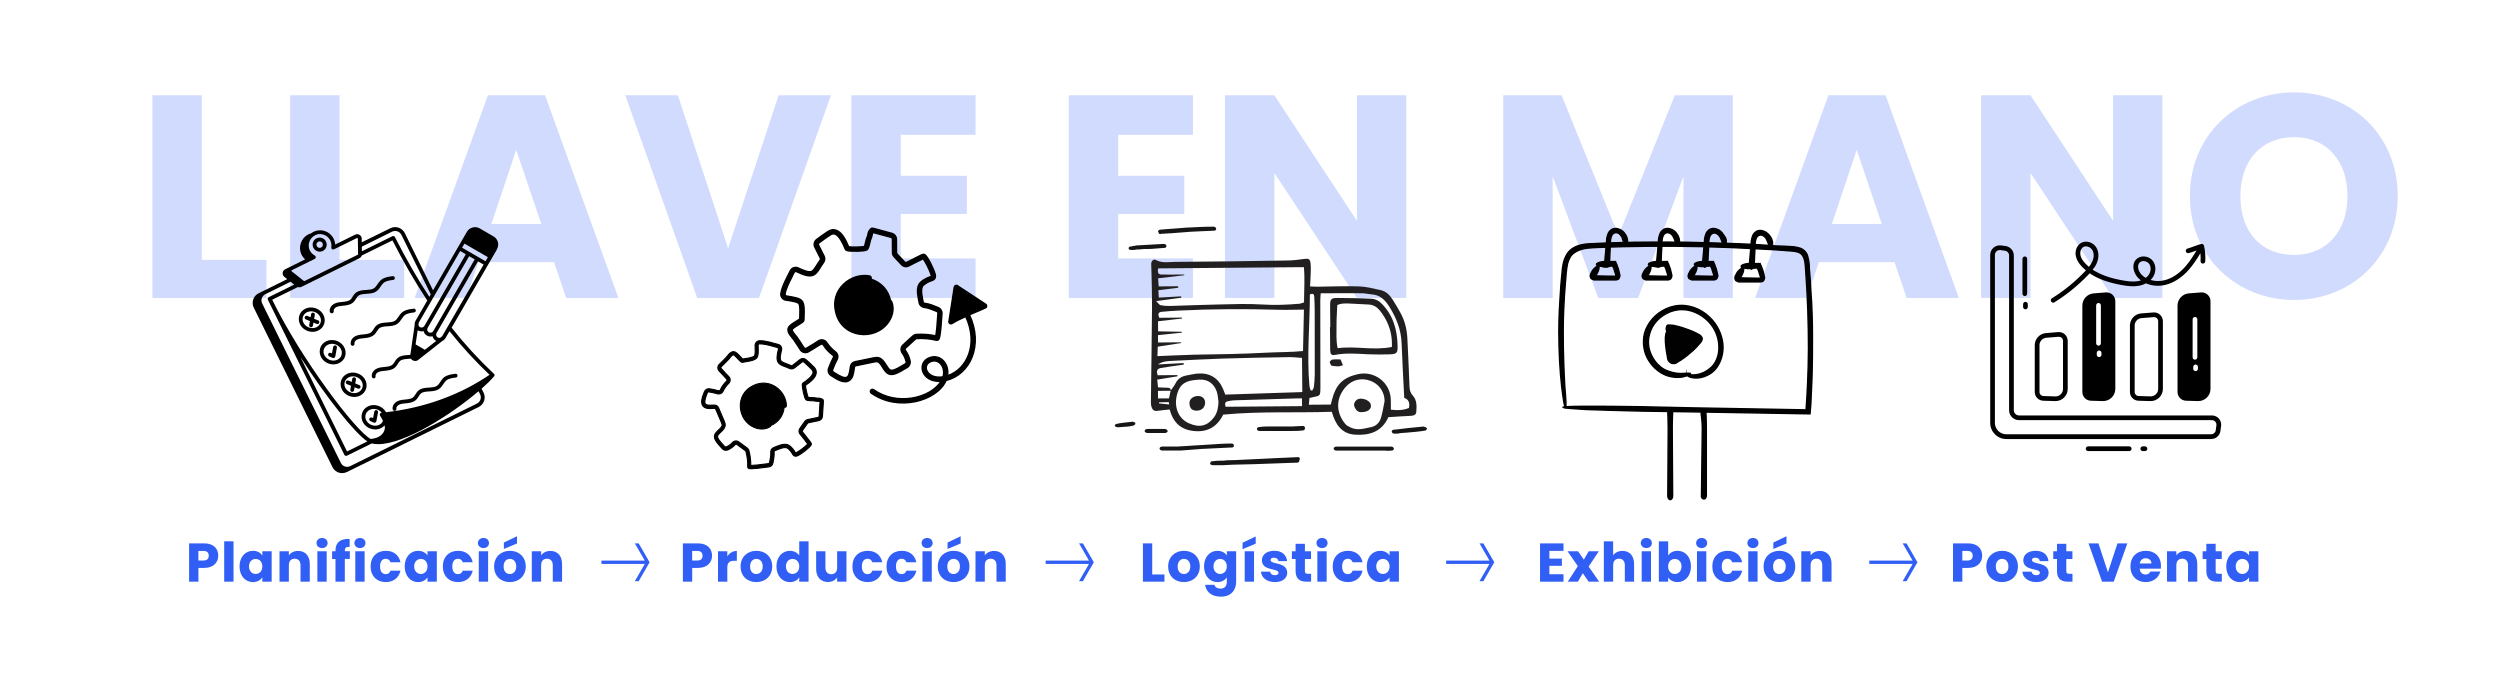<?xml version="1.0" encoding="UTF-8"?><svg id="Layer_1" xmlns="http://www.w3.org/2000/svg" viewBox="0 0 870.77 243.95"><defs><style>.cls-1{stroke-width:.39px;}.cls-1,.cls-2,.cls-3{stroke:#000;stroke-miterlimit:10;}.cls-2{fill:#010101;}.cls-2,.cls-3{stroke-width:.5px;}.cls-4{fill:#221f20;}.cls-5{fill:#d1dbfd;}.cls-6{fill:#315ff5;}.cls-7{fill:#161616;}</style></defs><path class="cls-5" d="M70.29,33.19v57.32h22.52v13.27h-39.72V33.19h17.2Z"/><path class="cls-5" d="M118.26,33.19v57.32h22.52v13.27h-39.72V33.19h17.2Z"/><path class="cls-5" d="M192.97,91.31h-26.34l-4.22,12.47h-18l25.54-70.59h19.91l25.54,70.59h-18.2l-4.22-12.47ZM179.8,52.19l-8.65,25.84h17.4l-8.75-25.84Z"/><path class="cls-5" d="M271.21,33.19h18.2l-25.04,70.59h-21.52l-25.04-70.59h18.3l17.5,53.29,17.6-53.29Z"/><path class="cls-5" d="M339.79,46.96h-26.04v14.28h23.03v13.27h-23.03v15.49h26.04v13.78h-43.24V33.19h43.24v13.78Z"/><path class="cls-5" d="M415.51,46.96h-26.04v14.28h23.03v13.27h-23.03v15.49h26.04v13.78h-43.24V33.19h43.24v13.78Z"/><path class="cls-5" d="M489.82,33.19v70.59h-17.19l-28.76-43.54v43.54h-17.2V33.19h17.2l28.76,43.74v-43.74h17.19Z"/><path class="cls-5" d="M523.61,33.19h20.31l19.81,48.87,19.61-48.87h20.21v70.59h-17.19v-42.33l-15.79,42.33h-13.88l-15.89-42.43v42.43h-17.2V33.19Z"/><path class="cls-5" d="M659.87,91.31h-26.34l-4.22,12.47h-18l25.54-70.59h19.91l25.54,70.59h-18.2l-4.22-12.47ZM646.7,52.19l-8.65,25.84h17.4l-8.75-25.84Z"/><path class="cls-5" d="M753.19,33.19v70.59h-17.19l-28.76-43.54v43.54h-17.2V33.19h17.2l28.76,43.74v-43.74h17.19Z"/><path class="cls-5" d="M799.05,104.48c-20.01,0-36.3-14.98-36.3-36.2s16.29-36.1,36.3-36.1,36.1,14.88,36.1,36.1-16.09,36.2-36.1,36.2ZM799.05,88.79c11.26,0,18.6-8.15,18.6-20.51s-7.34-20.51-18.6-20.51-18.7,7.94-18.7,20.51,7.24,20.51,18.7,20.51Z"/><path d="M711.69,139.58l4.13.12s.09,0,.13,0c1.11,0,2.16-.42,2.96-1.2.83-.81,1.29-1.89,1.29-3.05v-16.73c0-.85-.36-1.67-.99-2.25-.63-.58-1.48-.87-2.32-.8l-4.26.34c-2.19.17-3.91,2.04-3.91,4.24v16.27c0,1.67,1.31,3.01,2.97,3.06ZM710.36,120.24c0-1.35,1.05-2.49,2.4-2.6l4.26-.34s.08,0,.12,0c.36,0,.7.13.96.38.3.27.46.64.46,1.05v16.73c0,.71-.28,1.38-.79,1.87-.51.5-1.18.76-1.89.74l-4.13-.12c-.77-.02-1.38-.65-1.38-1.42v-16.27Z"/><path d="M729.21,102.19c-2.19.17-3.91,2.04-3.91,4.24v30.09c0,1.67,1.31,3.01,2.97,3.06l4.13.12s.09,0,.13,0c1.11,0,2.15-.42,2.96-1.2.83-.81,1.29-1.89,1.29-3.05v-30.55c0-.85-.36-1.67-.99-2.25-.63-.58-1.47-.87-2.32-.8l-4.26.34ZM731.75,119.58c0,.45-.37.82-.82.82s-.82-.37-.82-.82v-13.23c0-.45.37-.82.82-.82s.82.37.82.82v13.23ZM731.96,122.91v.64c0,.45-.37.82-.82.82s-.82-.37-.82-.82v-.64c0-.45.37-.82.82-.82s.82.37.82.82Z"/><path d="M745.78,109.16c-2.19.17-3.91,2.03-3.91,4.24v23.12c0,1.67,1.31,3.01,2.97,3.06l4.13.12s.09,0,.13,0c1.11,0,2.16-.42,2.96-1.2.83-.81,1.29-1.89,1.29-3.05v-23.57c0-.85-.36-1.67-.99-2.25-.63-.58-1.47-.87-2.32-.8l-4.26.34ZM750.29,110.45c.36,0,.7.13.96.38.3.27.46.64.46,1.05v23.57c0,.71-.28,1.38-.79,1.87-.51.5-1.17.76-1.89.74l-4.13-.12c-.77-.02-1.38-.65-1.38-1.42v-23.12c0-1.35,1.05-2.49,2.4-2.6l4.26-.34s.08,0,.12,0Z"/><path d="M762.36,102.19c-2.19.17-3.91,2.04-3.91,4.24v30.09c0,1.67,1.31,3.01,2.97,3.06l4.13.12s.09,0,.13,0c1.11,0,2.16-.42,2.96-1.2.83-.81,1.29-1.89,1.29-3.05v-30.55c0-.85-.36-1.67-.99-2.25-.63-.58-1.47-.87-2.32-.8l-4.26.34ZM765.35,124.46c0,.45-.37.82-.82.82s-.82-.37-.82-.82v-13.23c0-.45.37-.82.82-.82s.82.37.82.82v13.23ZM765.56,127.79v.65c0,.45-.37.82-.82.82s-.82-.37-.82-.82v-.65c0-.45.37-.82.82-.82s.82.37.82.82Z"/><path d="M698.83,152.92h71.36c1.61,0,2.98-1.2,3.2-2.8l.24-1.77c.12-.92-.16-1.85-.77-2.55-.61-.7-1.5-1.1-2.43-1.1h-67.18c-1,0-1.82-.82-1.82-1.82v-53.89c0-1.66-1.24-3.08-2.89-3.3l-1.58-.21c-.95-.12-1.9.17-2.62.8-.72.63-1.13,1.54-1.13,2.5v58.52c0,3.1,2.52,5.62,5.62,5.62ZM694.84,88.78c0-.48.21-.94.57-1.26.31-.27.7-.42,1.11-.42.07,0,.15,0,.22.01l1.58.21c.83.11,1.46.83,1.46,1.67v53.89c0,1.91,1.55,3.46,3.46,3.46h67.18c.46,0,.89.2,1.19.54.3.34.44.8.38,1.25l-.24,1.77c-.11.78-.78,1.37-1.57,1.37h-71.36c-2.2,0-3.98-1.79-3.98-3.98v-58.52Z"/><path d="M715.13,105.43c.15,0,.3-.04.43-.12,4.33-2.7,8.31-5.94,11.83-9.63.15-.16.3-.32.45-.48,2.85,1.94,6.54,3.27,11.36,4.12,1.76.31,3.63.55,5.49.27,1-.15,1.94-.46,2.76-.9,2.03.89,4.44,1.1,6.81.53,2.86-.7,5.65-2.5,8.06-5.2,1.59-1.79,2.89-3.8,4.1-5.83.09.91.11,1.83.05,2.75-.03.45.31.84.77.87.02,0,.04,0,.05,0,.43,0,.79-.33.82-.77.12-1.83-.03-3.66-.44-5.45-.05-.22-.19-.4-.38-.52-.19-.12-.42-.15-.63-.09-.81.22-1.61.51-2.39.8-.76.28-1.55.57-2.34.79-.44.12-.7.57-.58,1.01.12.44.57.7,1.01.58.86-.23,1.68-.54,2.48-.83.08-.03.16-.06.24-.09-1.18,1.99-2.45,3.96-3.98,5.68-2.18,2.46-4.68,4.08-7.22,4.7-1.63.4-3.32.34-4.81-.1.24-.23.45-.49.65-.75,1.3-1.79,1.36-4.27.15-5.88-.69-.92-1.82-1.5-3.04-1.57-1.1-.06-2.12.33-2.81,1.06-1.74,1.86-.9,4.87.87,6.59.26.25.53.48.81.69-.39.13-.81.23-1.25.3-1.62.24-3.35.01-4.96-.27-4.49-.78-7.93-2-10.56-3.75.55-.71,1.06-1.49,1.42-2.36.78-1.87.72-3.87-.17-5.35-1.09-1.81-3.47-2.59-5.19-1.69-1.49.77-2.31,2.62-1.99,4.49.23,1.36.99,2.68,2.31,4.03.39.4.8.77,1.23,1.13-.11.12-.22.23-.33.34-3.42,3.59-7.3,6.75-11.51,9.37-.38.24-.5.75-.26,1.13.16.25.42.39.7.39ZM745.2,91.49c.43-.46,1.01-.54,1.39-.54.05,0,.09,0,.13,0,.73.04,1.42.39,1.82.91.78,1.04.71,2.73-.16,3.93-.27.37-.61.71-1,1-.5-.29-.95-.62-1.35-1.01-1.2-1.16-1.83-3.21-.82-4.29ZM726.47,91.91c-1.08-1.1-1.69-2.14-1.87-3.16-.16-.97.18-2.27,1.13-2.76.26-.13.54-.19.82-.19.87,0,1.78.55,2.21,1.27.62,1.03.64,2.47.06,3.87-.3.73-.74,1.4-1.22,2.02-.4-.33-.78-.68-1.13-1.04Z"/><path d="M705.26,103.12c.45,0,.82-.37.82-.82v-12.15c0-.45-.37-.82-.82-.82s-.82.37-.82.82v12.15c0,.45.37.82.82.82Z"/><path d="M705.48,105.13c-.45,0-.82.37-.82.82v.97c0,.45.37.82.82.82s.82-.37.82-.82v-.97c0-.45-.37-.82-.82-.82Z"/><path d="M727.31,155.47c-.45,0-.82.37-.82.82s.37.82.82.82h14.31c.45,0,.82-.37.82-.82s-.37-.82-.82-.82h-14.31Z"/><path d="M746.35,155.47c-.45,0-.82.37-.82.82s.37.82.82.82h.76c.45,0,.82-.37.82-.82s-.37-.82-.82-.82h-.76Z"/><path class="cls-2" d="M545.31,142.2c-.28,0-.83-2.9-1.38-7.73s-.97-11.59-.97-19.05c0-1.38,0-5.38.41-11.32.14-3.04.41-6.49.83-10.49.14-.97.28-2.07.69-3.17s.97-2.21,1.79-3.04c1.79-1.79,4.42-2.35,6.9-2.48,9.66-.55,20.84-.69,33.13-.55,6.21.14,12.56.28,19.19.55,3.31.14,6.63.28,10.08.55,1.66.14,3.45.28,5.11.28.83,0,1.79.14,2.62.14s1.79.14,2.76.41c.69.14,1.52.55,2.07,1.1s.97,1.24,1.1,1.93c.41,1.38.55,2.76.55,4.14.28,2.62.41,5.25.55,7.87.41,5.52.55,10.63.55,15.6s0,9.66-.14,14.08c-.14,2.21-.14,4.42-.28,6.49,0,1.1-.14,2.07-.14,3.04-.14,1.24-.14,2.48-.28,3.59-33.4-.55-55.76-.97-59.22-.97-7.45-.14-14.08-.41-19.05-.55-4.83-.28-7.87-.55-7.87-.69,0-.28,3.04-.41,7.87-.41s11.59,0,19.05.14c3.59.14,24.98.55,57.84,1.1.14-1.38.14-2.76.28-4.28.14-1.66.14-3.45.28-5.38.14-3.73.28-7.73.28-11.87,0-8.28-.28-17.53-.97-26.92-.14-1.79-.14-3.73-.97-5.11-.69-1.38-2.35-1.66-4.14-1.79-3.59-.28-7.18-.55-10.63-.69-7.04-.41-13.8-.69-20.43-.83-13.25-.28-25.4-.14-35.89.28-2.62.14-5.11.14-7.18,1.1-.97.41-1.93,1.1-2.48,1.79-.55.83-.97,1.79-1.24,2.76-.41,2.07-.55,4.14-.69,6.07s-.28,3.73-.41,5.38c-.41,6.63-.41,10.9-.41,12.28,0,7.45.28,14.08.55,18.91.41,4.69.55,7.73.28,7.73h0Z"/><path class="cls-2" d="M581.75,174.04c-.41,0-.83-.55-.83-1.24,0-.28.14-21.08.14-23.7s-.14-5.11-.14-5.38c0-.69.41-1.24.83-1.24s.83.55.83,1.24c0,.28-.14,2.35-.14,4.97s.14,23.84.14,24.11c0,.69-.41,1.24-.83,1.24Z"/><path class="cls-2" d="M593.34,173.76c-.41,0-.83-.55-.69-1.24,0-.28.28-20.94.28-23.42s-.41-4.83-.41-5.11c0-.69.28-1.24.69-1.24s.83.41.97,1.1c0,.28.14,2.35.14,4.83v23.84c0,.83-.41,1.38-.97,1.24h0Z"/><path class="cls-2" d="M559.66,93.06c-.41,0-.83-.97-.69-2.07,0-.41.41-3.86.69-8.01.14-.55.28-1.24.55-1.79s.83-1.1,1.38-1.38c1.24-.55,2.48,0,3.17.41.83.55,1.24,1.24,1.52,1.66.28.55.41.83.41.97.41,1.1.14,2.07-.28,2.21s-.97-.69-1.24-1.66c.14,0-.14-.97-.97-1.79-.41-.41-1.1-.69-1.66-.55s-1.1.55-1.38,1.52-.28,2.07-.28,3.04-.14,1.93-.14,2.62c0,1.52-.14,2.62-.14,2.76,0,1.1-.41,2.07-.97,2.07h0Z"/><path class="cls-2" d="M556.76,92.64c.41.28.14,1.38-.41,2.48,0,.14-.28.41-.55.83-.14.14,0,.14-.14.14,1.52,0,3.86.14,6.35.14.83,0,.69,0,.83-.14,0,0,0-.41-.14-.69s-.14-.55-.28-.83c-.14-.55-.28-1.1-.55-1.52l-.14-.41c0-.14,0,0,0,0-1.79.14-3.04.14-3.31.14-1.24,0-2.35-.28-2.35-.69s.97-.83,2.35-.97h4.28v.14l.14.28c.14.14.14.41.28.55.14.41.28.97.55,1.52.14.55.28,1.1.41,1.66,0,.14,0,.28.14.55,0,.28,0,.55-.14.83-.14.55-.69.83-1.24.83h-7.45c-.28,0-.41,0-.55-.14-.41-.14-.69-.28-.83-.69-.28-.55,0-1.24.28-1.66.28-.55.41-.83.55-.97.69-.83,1.52-1.52,1.93-1.38Z"/><path class="cls-2" d="M577.74,93.06c-.41,0-.83-.97-.69-2.07,0-.41.41-3.86.69-8.01.14-.55.28-1.24.55-1.79s.83-1.1,1.38-1.38c1.24-.55,2.48,0,3.17.41.83.55,1.24,1.24,1.52,1.66.28.55.41.83.41.97.41,1.1.14,2.07-.28,2.21s-.97-.69-1.24-1.66c-.14-.14-.28-1.1-1.1-1.79-.41-.41-1.1-.69-1.66-.55s-1.1.55-1.38,1.52-.28,2.07-.28,3.04-.14,1.93-.14,2.62c0,1.52-.14,2.62-.14,2.76,0,1.1-.41,2.07-.83,2.07h0Z"/><path class="cls-2" d="M574.85,92.64c.41.28.14,1.38-.41,2.48,0,.14-.28.41-.55.83-.14.14,0,.14-.14.14,1.52,0,3.86.14,6.35.14.83,0,.69,0,.83-.14,0,0,0-.41-.14-.69s-.14-.55-.28-.83c-.14-.55-.28-1.1-.55-1.52l-.14-.41c0-.14,0,0,0,0-1.79.14-3.04.14-3.31.14-1.24,0-2.35-.28-2.35-.69s.97-.83,2.35-.97h4.28v.14l.14.28c.14.14.14.41.28.55.14.41.28.97.55,1.52.14.55.28,1.1.41,1.66,0,.14,0,.28.14.55,0,.28,0,.55-.14.83-.14.55-.69.83-1.24.83h-7.45c-.28,0-.41,0-.55-.14-.41-.14-.69-.28-.83-.69-.28-.55,0-1.24.28-1.66.28-.55.41-.83.55-.97.69-.83,1.52-1.52,1.93-1.38h0Z"/><path class="cls-2" d="M593.76,93.06c-.41,0-.83-.97-.69-2.07,0-.41.41-3.86.69-8.01.14-.55.28-1.24.55-1.79s.83-1.1,1.38-1.38c1.24-.55,2.48,0,3.17.41.83.55,1.24,1.24,1.52,1.66.55.69.55.97.69,1.1.41,1.1.14,2.07-.28,2.21s-.97-.69-1.24-1.66c-.14-.14-.28-1.1-1.1-1.79-.41-.41-1.1-.69-1.66-.55s-1.1.55-1.38,1.52-.28,2.07-.28,3.04-.14,1.93-.14,2.62c0,1.52-.14,2.62-.14,2.76-.14.97-.55,1.93-1.1,1.93Z"/><path class="cls-2" d="M590.86,92.64c.41.28.14,1.38-.41,2.48,0,.14-.28.41-.55.83-.14.14,0,.14-.14.14,1.52,0,3.86.14,6.35.14.83,0,.69,0,.83-.14,0,0,0-.41-.14-.69s-.14-.55-.28-.83c-.14-.55-.28-1.1-.55-1.52l-.14-.41c0-.14,0,0,0,0-1.79.14-3.04.14-3.31.14-1.24,0-2.35-.28-2.35-.69s.97-.83,2.35-.97h4.28v.14l.14.28c.14.14.14.41.28.55.14.41.28.97.55,1.52.14.55.28,1.1.41,1.66,0,.14,0,.28.14.55,0,.28,0,.55-.14.83-.14.55-.69.83-1.24.83h-7.45c-.28,0-.41,0-.55-.14-.41-.14-.69-.28-.83-.69-.28-.55,0-1.24.28-1.66.28-.55.41-.83.55-.97.69-.83,1.52-1.52,1.93-1.38Z"/><path class="cls-2" d="M610.04,93.75c-.41,0-.83-.97-.69-2.07,0-.41.41-3.86.69-8.01.14-.69.28-1.24.55-1.79s.83-1.1,1.38-1.38c1.24-.55,2.48,0,3.17.41.97.69,1.38,1.38,1.66,1.79.28.55.41.83.41.97.41,1.1.14,2.07-.28,2.21s-.97-.69-1.24-1.66c-.14-.14-.28-1.1-1.1-1.79-.41-.41-1.1-.69-1.66-.55s-1.1.55-1.38,1.52-.28,2.07-.28,3.04-.14,1.93-.14,2.62c0,1.52-.14,2.62-.14,2.76-.14.97-.55,1.93-.97,1.93Z"/><path class="cls-2" d="M607.14,93.33c.41.28.14,1.38-.41,2.48,0,.14-.28.41-.55.83-.14.14,0,.14-.14.14,1.52,0,3.86.14,6.35.14.83,0,.69,0,.83-.14,0,0,0-.41-.14-.69s-.14-.55-.28-.83c-.14-.55-.28-1.1-.55-1.52l-.14-.41c0-.14,0,0,0,0-1.79.14-3.04.14-3.31.14-1.24,0-2.35-.28-2.35-.69s.97-.83,2.35-.97h4.28v.14l.14.28c.14.14.14.41.28.55.14.41.28.97.55,1.52.14.55.28,1.1.41,1.66,0,.14,0,.28.14.55,0,.28,0,.55-.14.83-.14.55-.69.83-1.24.83h-7.45c-.28,0-.41,0-.55-.14-.41-.14-.69-.28-.83-.69-.28-.55,0-1.24.28-1.66.28-.55.41-.83.55-.97.69-.83,1.52-1.52,1.93-1.38Z"/><path class="cls-2" d="M582.85,114.87c-.55,0-1.24-.14-1.1-.14h-.28c-.14.41,0,.83-.14.97h0c-.14.14-.83,0-.97-.97,0-.28,0-.55.14-.97,0-.14.14-.28.28-.41l.14-.14h.28c.97,0,1.24.14,1.79.14.41.14,2.21.41,4.69,1.38,1.24.41,2.62.97,4.28,1.93.28.14.41.28.69.69.28.28.28.69.14,1.1-.28.83-.69.97-.97,1.38-.55.69-1.24,1.38-1.93,2.07-1.52,1.38-3.04,2.62-4.56,3.59-.41.28-.83.41-1.1.69-.41.28-.83.55-1.66.41-.69,0-1.24-.69-1.52-1.1-.14-.41-.28-.97-.28-1.24-.55-2.9-.69-4.83-.69-5.25-.14-2.07.28-3.73.83-3.73.41,0,.69,1.66.83,3.59,0,.41,0,2.07.41,4.69.14.69.28,1.38.41,1.52.14,0,.14.14.41,0,.28,0,.55-.28.97-.41,1.38-.83,2.9-1.79,4.28-3.04l2.07-2.07c.28-.28.55-.69.83-1.1.14-.14.28-.41.28-.41v-.14c0-.14-1.1-.69-1.66-.97"/><path class="cls-2" d="M587.54,130.6c.14-.28.97,0,2.21,0,1.38,0,3.17-.41,4.83-1.52.28-.28,1.24-.69,2.21-1.93s1.93-3.31,1.93-6.07-.83-5.8-3.04-8.42-5.66-4.69-9.52-4.83c-4-.14-7.87,2.07-9.94,4.97-1.1,1.52-1.66,3.17-1.93,4.69-.28,1.66-.14,3.17.28,4.56.83,2.76,2.48,4.69,3.86,5.8s2.62,1.38,2.9,1.52c1.93.69,3.73.83,5.11.69,1.38,0,2.21-.14,2.35,0s-.69.69-2.21,1.1c-1.38.41-3.59.41-5.8-.28-.41-.14-1.66-.55-3.17-1.66s-3.31-3.04-4.42-5.8c-.97-2.76-1.24-6.63.69-9.94,1.79-3.31,5.25-6.07,9.52-6.9,4.56-.83,8.97.97,11.87,3.73,3.04,2.76,4.56,6.49,4.83,9.66.28,3.31-.83,6.07-1.93,7.73-1.24,1.79-2.48,2.48-2.76,2.62-2.07,1.24-4.28,1.52-5.8,1.24-1.38-.14-2.07-.83-2.07-.97h0Z"/><polygon class="cls-2" points="580.89 113.76 589.3 115.98 592.05 117.53 591.06 119.78 584.36 125.3 582.3 125.79 580.5 117.18 581.47 114.73 580.89 113.76"/><path class="cls-4" d="M456.32,99.76c1.01.04,1.81.11,2.61.1,4.8-.05,9.6-.27,14.39-.11,2.53.08,5.06.75,7.55,1.29,1.88.41,3.19,1.73,4.19,3.3.94,1.46,1.8,2.98,2.66,4.49,1.58,2.8,2.31,5.85,2.48,9.03.29,5.54.51,11.09.73,16.64.05,1.25.23,2.27,1.2,3.33,1.4,1.53,1.34,3.69,1.17,5.68-.09,1.09-1.04,1.3-2.05,1.34-2.55.1-5.1.3-7.68.46-2.32,5.21-6.72,6.4-11.61,6.09-4.61-.29-6.85-3.53-8.08-7.97-12.52.43-25.09-.23-37.83.99-2.31,4.68-6.19,6.51-11.4,5.53-4.06-.76-6.23-3.47-7.24-7.32-1.46.16-2.85.24-4.2.47-1.28.22-1.87-.43-2.17-1.49-.16-.55-.17-1.15-.17-1.72.13-10.94.3-21.88.39-32.82.03-4.05-.11-8.1-.19-12.15-.02-.99-.1-1.99-.1-2.98,0-1.05.84-1.8,1.58-1.4,2.23,1.22,4.57.69,6.82.68,13.09-.08,26.17-.28,39.25-.49,1.89-.03,3.78-.28,5.66-.54,1.47-.2,2.01-.02,2.19,1.47.17,1.38.07,2.81.03,4.21-.02,1.22-.12,2.45-.2,3.9ZM407.75,136.04c.56-.81,1.23-1.57,1.66-2.45.8-1.65,2.1-2.5,3.83-2.81,1.3-.23,2.6-.56,3.91-.67,4.2-.33,7.24,1.55,8.86,5.39.25.6.48,1.21.76,1.94,8.92-.29,17.73-.58,26.83-.88-.03-4.11-.07-7.94-.1-11.9-1.67-.11-3.07-.29-4.47-.27-7.62.13-15.24.25-22.86.49-5.96.19-11.92.54-17.88.81-1.64.08-3.28.1-4.99,1.25,3.18-.17,6.07-.33,8.97-.49.02.17.03.35.05.52-.45.08-.9.16-1.35.22-2.21.32-4.43.59-6.62.98-1.37.24-1.63,1.13-1.12,2.53,2.34-.02,4.6-.04,6.86-.06.02.14.03.29.04.43-2.3.37-4.6.75-7.06,1.15.11,1.04.19,1.82.28,2.71,1.26.05,2.33.09,3.4.12.7.02,1.09.32,1.06,1.05-1.46.01-2.93.02-4.48.04,0,1.05.02,1.76.02,2.64,1.36-.01,2.56-.02,3.81-.03.2-.93.4-1.82.59-2.7ZM403.13,124.04c4.49-.18,8.69-.38,12.88-.5,4.22-.12,8.44-.11,12.66-.23,4.21-.11,8.42-.25,12.63-.48,4.15-.22,8.32-.14,12.55-.56.11-4.91.21-9.5.32-14.43-3.17.03-6.04.14-8.91.06-11.58-.35-23.15-.3-34.72.28-1.98.1-3.96.22-5.93.43-1.28.13-1.33.92-.82,2.08,2.66-.02,5.28-.04,7.9-.07,0,.11.01.21.02.32-2.75.31-5.51.63-8.36.96,0,1.25.02,2.27.03,3.51,2.86.05,5.56.1,8.26.15,0,.11-.01.22-.02.32-2.76.28-5.53.57-8.28.85,0,1.09.02,1.81.02,2.56,2.75-.02,5.38-.04,8.01-.07,0,.09,0,.18.01.27-2.67.41-5.33.82-8.12,1.25-.04,1.08-.07,1.97-.12,3.29ZM403.38,93.47c-.26,1.57.08,2.22,1.34,2.15.74-.04,1.49.03,2.24.03,1.84,0,3.67-.03,5.5-.04.01.09.03.17.04.26-2.98.35-5.97.7-9.12,1.07.08,1.06.14,1.84.21,2.82,2.39-.02,4.58-.04,6.77-.06.01.17.03.35.04.52-2.24.28-4.49.56-6.94.87.06.91.11,1.67.16,2.56,2.78-.15,5.28-.29,7.78-.43.02.16.03.32.05.48-2.7.36-5.4.72-8.74,1.17.81.8,1.11,1.35,1.5,1.43,1.05.2,2.13.29,3.2.27,5.54-.15,11.08-.4,16.62-.51,5.22-.1,10.45-.34,15.65,0,4.33.29,8.59.1,12.87-.26.54-.05,1.06-.3,1.66-.48,0-4.23.34-8.33-.06-12.27-17.09.14-33.88.28-50.77.43ZM460.01,102.14c-.06,1.09-.14,1.74-.14,2.39.01,9.78.05,19.56.04,29.33,0,4.74.15,3.75-3.81,4.75-.07.77-.15,1.6-.22,2.36,2.75-.02,5.19-.04,7.64-.06.19-.74.31-1.21.43-1.68,1.33-5.11,3.57-7.71,9.15-8.93,5.53-1.21,11.12,2.81,11.33,8.83.04,1.14.02,2.29.03,3.56,2.23.27,4.32.26,6.28-.6.42-1.82-.17-3.03-1.63-3.5-.32-6.5-.69-12.77-.92-19.06-.17-4.71-1.86-8.88-4.31-12.77-1.4-2.21-3.17-4.06-6.07-4.23-1.15-.07-2.28-.38-3.43-.39-3.81-.05-7.62-.01-11.43,0-.9,0-1.8.01-2.95.02ZM482.26,139.78c-.02-3.78-2.33-6.18-4.93-7.14-3.08-1.14-6.25-.42-8.45,1.96-3.65,3.96-3.68,8.96-.33,13.04.49.6,1.3.98,2.03,1.32,2.35,1.08,4.68.26,7-.2,1.9-.38,3.01-1.71,3.5-3.46.51-1.81.79-3.67,1.17-5.51ZM424.41,139.97c-.19-1.21-.21-2.49-.62-3.63-1-2.79-3.13-4.31-6.11-4.1-2.95.2-5.94.46-7.31,3.96-1.78,4.55-.44,9.35,3.67,11.2,3.89,1.75,6.54.9,8.77-2.01,1.22-1.6,1.52-3.44,1.6-5.41ZM426.89,141.68c8.91-.07,17.7-.15,26.62-.22,0-.99-.01-1.76-.02-2.71-.64,0-1.12,0-1.61.01-7.35.22-14.71.44-22.06.68-.74.02-1.47.18-2.2.33-.99.21-1.04.9-.74,1.9ZM456.49,135.95c.19.02.39.05.58.07.19-.41.51-.8.56-1.23.16-1.48.31-2.97.31-4.45.02-7.36,0-14.72-.02-22.08,0-1.65-.07-3.31-.16-4.96-.05-.78-.42-1.24-1.52-.74,0,10.55-1.1,21.17-.16,31.81.05.53.26,1.06.4,1.58ZM407.22,140.89c-.06-.37-.1-.82-.14-.82-1.14,0-2.27.03-3.4.06,0,.13.01.26.02.38,1.11.12,2.21.23,3.52.37Z"/><path class="cls-4" d="M463.35,113.93c-.02-2.48-.03-4.96-.06-7.43-.03-2.31.35-2.75,2.67-2.72,3.96.05,7.93.06,11.89.29,1.05.06,2.28.62,3.04,1.35,4.34,4.12,5.81,9.43,5.91,15.22.04,2.31-.35,2.7-2.76,2.78-2.48.08-4.96.1-7.44-.02-3.88-.18-7.74-.54-11.61.21-1.26.24-1.65-.23-1.68-1.75-.04-2.64-.05-5.28-.07-7.92.04,0,.08,0,.12,0ZM484.81,120.85c0-.9.03-1.63-.03-2.36-.28-3.81-1.67-7.14-4.05-10.17-1.14-1.45-2.37-2.18-4.13-2.26-2.31-.1-4.63-.25-6.94-.35-1.39-.06-2.77-.03-3.88.57-.1,2.61-.28,5-.26,7.39.02,2.42-.2,4.88.39,7.61,6.29-.86,12.39.88,18.89-.43Z"/><path class="cls-4" d="M466.92,125.18c.27.64.53,1.28.83,2-1.35.69-2.6.34-3.78.25-.32-.02-.74-.82-.81-1.3-.03-.26.55-.83.91-.88.89-.14,1.8-.06,2.85-.07Z"/><path class="cls-4" d="M474.33,143.55c-1.15.09-1.96-.49-2.5-1.74-.46-1.06-.07-1.78.61-2.43,1.24-1.19,4.53-.22,4.99,1.44.43,1.53-.82,2.69-3.11,2.73Z"/><path class="cls-4" d="M416.84,143.04c-1.68.01-2.47-.8-2.55-2.6-.06-1.4,1.24-2.49,2.99-2.52,1.49-.02,2.52.99,2.47,2.43-.05,1.59-1.24,2.68-2.91,2.69Z"/><path class="cls-7" d="M453.83,148.36c-1.34,0-2.68.18-3.79.18h-7.81c-1.12,0-2.23,0-3.35.18h-.22c-.45,0-.89.35-.89.7s.45.7.89.7h10.71c1.34,0,2.9,0,4.24-.18.22,0,.45,0,.67-.18s.22-.35.22-.53c.22-.35-.22-.88-.67-.88h0Z"/><path class="cls-7" d="M403.74,81.42c.22.18.45.18.67,0h.45c1.12,0,2.01-.18,3.13-.18,2.23-.18,4.46-.35,6.92-.53s5.13-.18,7.81-.35c.22,0,.45,0,.67-.18s.22-.35.22-.53c0-.35-.45-.7-.89-.7-3.35,0-6.47.18-9.82.35-1.34.18-2.9.18-4.46.35-.89,0-1.56.18-2.46.18-.67,0-1.34.18-2.01.18-.22,0-.45.18-.45.35-.22.18-.22.35,0,.53,0,.35.22.35.22.53Z"/><path class="cls-7" d="M484.61,156.95c.45,0,.89-.18.89-.7,0-.35-.45-.7-.89-.7h-19.2c-.45,0-.89.35-.89.7s.45.7.89.7h17.19c.45.18,1.12,0,2.01,0h0Z"/><path class="cls-7" d="M428.88,155.89c.22,0,.45,0,.67-.18s.22-.35.22-.53c0-.35-.22-.7-.89-.7-2.46,0-4.91.18-7.37.35-2.01.18-3.79.18-5.8.35-1.79.18-3.57.18-5.58.35h-5.36c-.45,0-.89.35-.89.7s.45.7.89.7h6.47c2.23-.18,4.69-.35,6.92-.53h-.22c3.79-.18,7.37-.35,10.94-.53h0Z"/><path class="cls-7" d="M452.09,159.22c-2.68.18-5.13.18-7.81.35-2.46.18-4.69.18-7.14.35s-4.91.18-7.37.35c-1.12,0-2.46,0-3.57.18-1.12,0-2.46,0-3.57.18h-.45c-.45.18-.67.35-.67.88,0,.35.67.53,1.12.53h3.13c1.12,0,2.46-.18,3.57-.18,2.46,0,4.91-.18,7.37-.18,4.91-.18,10.04-.35,14.96-.53.22,0,.45,0,.67-.18s.22-.35.22-.53c.45-.88,0-1.23-.45-1.23h0Z"/><path class="cls-7" d="M496.35,148.76c-.22,0-.22-.18-.45-.18h-.22c-1.79.18-3.57.35-5.36.53-1.56.18-2.9.35-4.46.53h-.22c-.45,0-.89.18-.89.7,0,.35.45.7.89.7h.67c.45,0,.89,0,1.34-.18.89,0,1.56-.18,2.46-.18,2.01-.18,4.24-.35,6.25-.7.45,0,.67-.53.67-.88-.45-.18-.45-.35-.67-.35h0Z"/><path class="cls-7" d="M405.61,149.41h-6.03c-.45,0-.89.35-.89.7s.45.7.89.7h6.25c.45,0,.89-.35.89-.7-.22-.53-.67-.7-1.12-.7Z"/><path class="cls-7" d="M395.01,147.06c-.22,0-.22-.18-.45-.18h-.22c-.89.18-2.01.18-2.9.35-.45,0-.89.18-1.34.18-.22,0-.45,0-.67.18h-.45c-.45.18-.67.35-.67.7s.67.53,1.12.53h.22c.67,0,1.56-.18,2.23-.18.89,0,1.79-.18,2.68-.35.22,0,.45-.18.67-.35s.22-.35.22-.53-.22-.35-.45-.35h0Z"/><path class="cls-7" d="M405.39,86.36c.22,0,.45,0,.67-.18s.22-.35.22-.53c0-.35-.45-.7-.89-.7-2.01.18-4.24.18-6.25.35-1.12,0-2.01.18-3.13.18-.45,0-.67.18-1.12.18-.22,0-.45,0-.67.18h-.45c-.45,0-.67.35-.67.7s.45.53.89.53h.22c.67,0,1.12,0,1.79-.18h.89c1.12-.18,2.46-.18,4.02-.18,1.34-.18,2.9-.18,4.46-.35Z"/><path class="cls-6" d="M71.12,197.81h-2.01v4.79h-3.25v-13.34h5.26c3.27,0,4.9,1.84,4.9,4.29,0,2.2-1.5,4.26-4.9,4.26ZM70.87,195.23c1.29,0,1.84-.65,1.84-1.67s-.55-1.67-1.84-1.67h-1.77v3.34h1.77Z"/><path class="cls-6" d="M78.09,188.54h3.25v14.06h-3.25v-14.06Z"/><path class="cls-6" d="M88.1,191.85c1.58,0,2.7.72,3.27,1.65v-1.5h3.25v10.6h-3.25v-1.5c-.59.93-1.71,1.65-3.29,1.65-2.58,0-4.65-2.13-4.65-5.47s2.07-5.43,4.67-5.43ZM89.05,194.68c-1.22,0-2.32.91-2.32,2.6s1.1,2.64,2.32,2.64,2.32-.93,2.32-2.62-1.08-2.62-2.32-2.62Z"/><path class="cls-6" d="M104.67,196.84c0-1.44-.8-2.24-2.03-2.24s-2.03.8-2.03,2.24v5.76h-3.25v-10.6h3.25v1.41c.65-.89,1.79-1.52,3.21-1.52,2.45,0,4.08,1.67,4.08,4.52v6.19h-3.23v-5.76Z"/><path class="cls-6" d="M110.24,189.15c0-.99.78-1.77,1.94-1.77s1.92.78,1.92,1.77-.78,1.75-1.92,1.75-1.94-.78-1.94-1.75ZM110.54,192h3.25v10.6h-3.25v-10.6Z"/><path class="cls-6" d="M116.85,194.7h-1.18v-2.7h1.18v-.3c0-2.77,1.71-4.14,4.94-3.97v2.75c-1.25-.08-1.69.3-1.69,1.42v.09h1.75v2.7h-1.75v7.9h-3.25v-7.9Z"/><path class="cls-6" d="M123.44,189.15c0-.99.78-1.77,1.94-1.77s1.92.78,1.92,1.77-.78,1.75-1.92,1.75-1.94-.78-1.94-1.75ZM123.75,192h3.25v10.6h-3.25v-10.6Z"/><path class="cls-6" d="M134.4,191.85c2.66,0,4.54,1.46,5.09,3.99h-3.46c-.27-.74-.8-1.22-1.69-1.22-1.16,0-1.96.91-1.96,2.68s.8,2.68,1.96,2.68c.89,0,1.41-.44,1.69-1.22h3.46c-.55,2.45-2.43,3.99-5.09,3.99-3.12,0-5.32-2.09-5.32-5.45s2.2-5.45,5.32-5.45Z"/><path class="cls-6" d="M145.63,191.85c1.58,0,2.7.72,3.27,1.65v-1.5h3.25v10.6h-3.25v-1.5c-.59.93-1.71,1.65-3.29,1.65-2.58,0-4.65-2.13-4.65-5.47s2.07-5.43,4.67-5.43ZM146.58,194.68c-1.22,0-2.32.91-2.32,2.6s1.1,2.64,2.32,2.64,2.32-.93,2.32-2.62-1.08-2.62-2.32-2.62Z"/><path class="cls-6" d="M159.56,191.85c2.66,0,4.54,1.46,5.09,3.99h-3.46c-.27-.74-.8-1.22-1.69-1.22-1.16,0-1.96.91-1.96,2.68s.8,2.68,1.96,2.68c.89,0,1.41-.44,1.69-1.22h3.46c-.55,2.45-2.43,3.99-5.09,3.99-3.12,0-5.32-2.09-5.32-5.45s2.2-5.45,5.32-5.45Z"/><path class="cls-6" d="M166.46,189.15c0-.99.78-1.77,1.94-1.77s1.92.78,1.92,1.77-.78,1.75-1.92,1.75-1.94-.78-1.94-1.75ZM166.76,192h3.25v10.6h-3.25v-10.6Z"/><path class="cls-6" d="M177.57,202.75c-3.12,0-5.47-2.09-5.47-5.45s2.41-5.45,5.51-5.45,5.51,2.09,5.51,5.45-2.43,5.45-5.55,5.45ZM177.57,199.94c1.16,0,2.24-.85,2.24-2.64s-1.06-2.64-2.2-2.64-2.2.84-2.2,2.64.99,2.64,2.17,2.64ZM180.08,186.76v2.53l-4.58,1.92v-2.24l4.58-2.2Z"/><path class="cls-6" d="M192.54,196.84c0-1.44-.8-2.24-2.03-2.24s-2.03.8-2.03,2.24v5.76h-3.25v-10.6h3.25v1.41c.65-.89,1.79-1.52,3.21-1.52,2.45,0,4.08,1.67,4.08,4.52v6.19h-3.23v-5.76Z"/><path class="cls-6" d="M243.11,197.81h-2.01v4.79h-3.25v-13.34h5.26c3.27,0,4.9,1.84,4.9,4.29,0,2.2-1.5,4.26-4.9,4.26ZM242.86,195.23c1.29,0,1.84-.65,1.84-1.67s-.55-1.67-1.84-1.67h-1.77v3.34h1.77Z"/><path class="cls-6" d="M253.33,202.6h-3.25v-10.6h3.25v1.77c.74-1.12,1.9-1.88,3.32-1.88v3.44h-.89c-1.54,0-2.43.53-2.43,2.36v4.92Z"/><path class="cls-6" d="M263.42,202.75c-3.12,0-5.47-2.09-5.47-5.45s2.41-5.45,5.51-5.45,5.51,2.09,5.51,5.45-2.43,5.45-5.55,5.45ZM263.42,199.94c1.16,0,2.24-.85,2.24-2.64s-1.06-2.64-2.2-2.64-2.2.84-2.2,2.64.99,2.64,2.17,2.64Z"/><path class="cls-6" d="M275.11,191.85c1.41,0,2.62.65,3.27,1.62v-4.92h3.25v14.06h-3.25v-1.52c-.59.97-1.71,1.67-3.27,1.67-2.6,0-4.67-2.13-4.67-5.47s2.07-5.43,4.67-5.43ZM276.06,194.68c-1.22,0-2.32.91-2.32,2.6s1.1,2.64,2.32,2.64,2.32-.93,2.32-2.62-1.08-2.62-2.32-2.62Z"/><path class="cls-6" d="M294.83,202.6h-3.25v-1.44c-.65.91-1.79,1.56-3.21,1.56-2.45,0-4.1-1.69-4.1-4.52v-6.19h3.23v5.76c0,1.44.82,2.24,2.03,2.24s2.05-.8,2.05-2.24v-5.76h3.25v10.6Z"/><path class="cls-6" d="M302.22,191.85c2.66,0,4.54,1.46,5.09,3.99h-3.46c-.27-.74-.8-1.22-1.69-1.22-1.16,0-1.96.91-1.96,2.68s.8,2.68,1.96,2.68c.89,0,1.41-.44,1.69-1.22h3.46c-.55,2.45-2.43,3.99-5.09,3.99-3.12,0-5.32-2.09-5.32-5.45s2.2-5.45,5.32-5.45Z"/><path class="cls-6" d="M314.09,191.85c2.66,0,4.54,1.46,5.09,3.99h-3.46c-.27-.74-.8-1.22-1.69-1.22-1.16,0-1.96.91-1.96,2.68s.8,2.68,1.96,2.68c.89,0,1.41-.44,1.69-1.22h3.46c-.55,2.45-2.43,3.99-5.09,3.99-3.12,0-5.32-2.09-5.32-5.45s2.2-5.45,5.32-5.45Z"/><path class="cls-6" d="M320.99,189.15c0-.99.78-1.77,1.94-1.77s1.92.78,1.92,1.77-.78,1.75-1.92,1.75-1.94-.78-1.94-1.75ZM321.3,192h3.25v10.6h-3.25v-10.6Z"/><path class="cls-6" d="M332.11,202.75c-3.12,0-5.47-2.09-5.47-5.45s2.41-5.45,5.51-5.45,5.51,2.09,5.51,5.45-2.43,5.45-5.55,5.45ZM332.11,199.94c1.16,0,2.24-.85,2.24-2.64s-1.06-2.64-2.2-2.64-2.2.84-2.2,2.64.99,2.64,2.17,2.64ZM334.61,186.76v2.53l-4.58,1.92v-2.24l4.58-2.2Z"/><path class="cls-6" d="M347.08,196.84c0-1.44-.8-2.24-2.03-2.24s-2.03.8-2.03,2.24v5.76h-3.25v-10.6h3.25v1.41c.65-.89,1.79-1.52,3.21-1.52,2.45,0,4.08,1.67,4.08,4.52v6.19h-3.23v-5.76Z"/><path class="cls-6" d="M401.33,189.26v10.83h4.26v2.51h-7.5v-13.34h3.25Z"/><path class="cls-6" d="M412.35,202.75c-3.12,0-5.47-2.09-5.47-5.45s2.41-5.45,5.51-5.45,5.51,2.09,5.51,5.45-2.43,5.45-5.55,5.45ZM412.35,199.94c1.16,0,2.24-.85,2.24-2.64s-1.06-2.64-2.2-2.64-2.2.84-2.2,2.64.99,2.64,2.17,2.64Z"/><path class="cls-6" d="M424.04,191.85c1.56,0,2.7.7,3.27,1.65v-1.5h3.25v10.58c0,2.83-1.63,5.24-5.3,5.24-3.15,0-5.21-1.6-5.49-4.12h3.21c.21.8,1.01,1.31,2.13,1.31,1.24,0,2.2-.65,2.2-2.43v-1.5c-.59.93-1.71,1.67-3.27,1.67-2.6,0-4.67-2.13-4.67-5.47s2.07-5.43,4.67-5.43ZM424.98,194.68c-1.21,0-2.32.91-2.32,2.6s1.1,2.64,2.32,2.64,2.32-.93,2.32-2.62-1.08-2.62-2.32-2.62Z"/><path class="cls-6" d="M437.37,186.83v2.53l-4.58,1.92v-2.24l4.58-2.2ZM433.54,192h3.25v10.6h-3.25v-10.6Z"/><path class="cls-6" d="M444.08,202.75c-2.83,0-4.73-1.58-4.88-3.63h3.21c.08.74.74,1.23,1.63,1.23.84,0,1.27-.38,1.27-.85,0-1.71-5.78-.47-5.78-4.37,0-1.8,1.54-3.29,4.31-3.29s4.26,1.52,4.46,3.61h-3c-.1-.72-.65-1.2-1.56-1.2-.76,0-1.18.3-1.18.82,0,1.69,5.74.49,5.79,4.45,0,1.84-1.63,3.23-4.29,3.23Z"/><path class="cls-6" d="M451.26,194.7h-1.29v-2.7h1.29v-2.58h3.25v2.58h2.13v2.7h-2.13v4.26c0,.63.27.89.99.89h1.16v2.75h-1.65c-2.2,0-3.74-.93-3.74-3.69v-4.22Z"/><path class="cls-6" d="M458.54,189.15c0-.99.78-1.77,1.94-1.77s1.92.78,1.92,1.77-.78,1.75-1.92,1.75-1.94-.78-1.94-1.75ZM458.84,192h3.25v10.6h-3.25v-10.6Z"/><path class="cls-6" d="M469.5,191.85c2.66,0,4.54,1.46,5.09,3.99h-3.46c-.27-.74-.8-1.22-1.69-1.22-1.16,0-1.96.91-1.96,2.68s.8,2.68,1.96,2.68c.89,0,1.41-.44,1.69-1.22h3.46c-.55,2.45-2.43,3.99-5.09,3.99-3.12,0-5.32-2.09-5.32-5.45s2.2-5.45,5.32-5.45Z"/><path class="cls-6" d="M480.73,191.85c1.58,0,2.7.72,3.27,1.65v-1.5h3.25v10.6h-3.25v-1.5c-.59.93-1.71,1.65-3.29,1.65-2.58,0-4.65-2.13-4.65-5.47s2.07-5.43,4.67-5.43ZM481.68,194.68c-1.21,0-2.32.91-2.32,2.6s1.1,2.64,2.32,2.64,2.32-.93,2.32-2.62-1.08-2.62-2.32-2.62Z"/><path class="cls-6" d="M544.58,191.87h-4.92v2.7h4.35v2.51h-4.35v2.93h4.92v2.6h-8.17v-13.34h8.17v2.6Z"/><path class="cls-6" d="M551.3,199.66l-1.71,2.94h-3.52l3.5-5.41-3.59-5.19h3.65l2.03,2.93,1.71-2.93h3.52l-3.55,5.34,3.65,5.26h-3.65l-2.03-2.94Z"/><path class="cls-6" d="M558.62,188.54h3.25v4.88c.65-.91,1.8-1.54,3.27-1.54,2.41,0,4.03,1.67,4.03,4.52v6.19h-3.23v-5.76c0-1.44-.8-2.24-2.03-2.24s-2.03.8-2.03,2.24v5.76h-3.25v-14.06Z"/><path class="cls-6" d="M571.5,189.15c0-.99.78-1.77,1.94-1.77s1.92.78,1.92,1.77-.78,1.75-1.92,1.75-1.94-.78-1.94-1.75ZM571.81,192h3.25v10.6h-3.25v-10.6Z"/><path class="cls-6" d="M584.31,191.85c2.62,0,4.67,2.09,4.67,5.43s-2.07,5.47-4.67,5.47c-1.56,0-2.68-.7-3.27-1.63v1.48h-3.25v-14.06h3.25v4.96c.59-.95,1.75-1.65,3.27-1.65ZM583.34,194.68c-1.21,0-2.32.93-2.32,2.62s1.1,2.62,2.32,2.62,2.34-.95,2.34-2.64-1.1-2.6-2.34-2.6Z"/><path class="cls-6" d="M590.77,189.15c0-.99.78-1.77,1.94-1.77s1.92.78,1.92,1.77-.78,1.75-1.92,1.75-1.94-.78-1.94-1.75ZM591.07,192h3.25v10.6h-3.25v-10.6Z"/><path class="cls-6" d="M601.73,191.85c2.66,0,4.54,1.46,5.09,3.99h-3.46c-.27-.74-.8-1.22-1.69-1.22-1.16,0-1.96.91-1.96,2.68s.8,2.68,1.96,2.68c.89,0,1.41-.44,1.69-1.22h3.46c-.55,2.45-2.43,3.99-5.09,3.99-3.12,0-5.32-2.09-5.32-5.45s2.2-5.45,5.32-5.45Z"/><path class="cls-6" d="M608.63,189.15c0-.99.78-1.77,1.94-1.77s1.92.78,1.92,1.77-.78,1.75-1.92,1.75-1.94-.78-1.94-1.75ZM608.93,192h3.25v10.6h-3.25v-10.6Z"/><path class="cls-6" d="M619.74,202.75c-3.12,0-5.47-2.09-5.47-5.45s2.41-5.45,5.51-5.45,5.51,2.09,5.51,5.45-2.43,5.45-5.55,5.45ZM619.74,199.94c1.16,0,2.24-.85,2.24-2.64s-1.06-2.64-2.2-2.64-2.2.84-2.2,2.64.99,2.64,2.17,2.64ZM622.25,186.76v2.53l-4.58,1.92v-2.24l4.58-2.2Z"/><path class="cls-6" d="M634.71,196.84c0-1.44-.8-2.24-2.03-2.24s-2.03.8-2.03,2.24v5.76h-3.25v-10.6h3.25v1.41c.65-.89,1.79-1.52,3.21-1.52,2.45,0,4.08,1.67,4.08,4.52v6.19h-3.23v-5.76Z"/><path class="cls-6" d="M685.51,197.81h-2.01v4.79h-3.25v-13.34h5.26c3.27,0,4.9,1.84,4.9,4.29,0,2.2-1.5,4.26-4.9,4.26ZM685.26,195.23c1.29,0,1.84-.65,1.84-1.67s-.55-1.67-1.84-1.67h-1.77v3.34h1.77Z"/><path class="cls-6" d="M697.31,202.75c-3.12,0-5.47-2.09-5.47-5.45s2.41-5.45,5.51-5.45,5.51,2.09,5.51,5.45-2.43,5.45-5.55,5.45ZM697.31,199.94c1.16,0,2.24-.85,2.24-2.64s-1.06-2.64-2.2-2.64-2.2.84-2.2,2.64.99,2.64,2.17,2.64Z"/><path class="cls-6" d="M709.28,202.75c-2.83,0-4.73-1.58-4.88-3.63h3.21c.08.74.74,1.23,1.63,1.23.84,0,1.27-.38,1.27-.85,0-1.71-5.78-.47-5.78-4.37,0-1.8,1.54-3.29,4.31-3.29s4.26,1.52,4.46,3.61h-3c-.09-.72-.65-1.2-1.56-1.2-.76,0-1.18.3-1.18.82,0,1.69,5.74.49,5.79,4.45,0,1.84-1.63,3.23-4.29,3.23Z"/><path class="cls-6" d="M716.46,194.7h-1.29v-2.7h1.29v-2.58h3.25v2.58h2.13v2.7h-2.13v4.26c0,.63.27.89.99.89h1.16v2.75h-1.65c-2.2,0-3.74-.93-3.74-3.69v-4.22Z"/><path class="cls-6" d="M737.53,189.26h3.44l-4.73,13.34h-4.07l-4.73-13.34h3.46l3.31,10.07,3.32-10.07Z"/><path class="cls-6" d="M747.41,202.75c-3.12,0-5.36-2.09-5.36-5.45s2.2-5.45,5.36-5.45,5.28,2.05,5.28,5.28c0,.3-.02.63-.06.95h-7.35c.12,1.39.97,2.03,2.01,2.03.91,0,1.43-.46,1.69-1.03h3.46c-.51,2.07-2.39,3.67-5.03,3.67ZM745.3,196.27h4.07c0-1.16-.91-1.82-2-1.82s-1.88.65-2.07,1.82Z"/><path class="cls-6" d="M762.1,196.84c0-1.44-.8-2.24-2.03-2.24s-2.03.8-2.03,2.24v5.76h-3.25v-10.6h3.25v1.41c.65-.89,1.79-1.52,3.21-1.52,2.45,0,4.08,1.67,4.08,4.52v6.19h-3.23v-5.76Z"/><path class="cls-6" d="M768.48,194.7h-1.29v-2.7h1.29v-2.58h3.25v2.58h2.13v2.7h-2.13v4.26c0,.63.27.89.99.89h1.16v2.75h-1.65c-2.2,0-3.74-.93-3.74-3.69v-4.22Z"/><path class="cls-6" d="M780.09,191.85c1.58,0,2.7.72,3.27,1.65v-1.5h3.25v10.6h-3.25v-1.5c-.59.93-1.71,1.65-3.29,1.65-2.58,0-4.65-2.13-4.65-5.47s2.07-5.43,4.67-5.43ZM781.04,194.68c-1.21,0-2.32.91-2.32,2.6s1.1,2.64,2.32,2.64,2.32-.93,2.32-2.62-1.08-2.62-2.32-2.62Z"/><path d="M153.38,133.01c-.37.55-.73,1.07-1.22,1.4-.71.47-1.7.52-2.75.59-1.29.08-2.61.16-3.63,1.01-.48.4-.78.88-1.07,1.34-.25.4-.48.77-.78,1.03-.57.49-1.51.64-2.34.73l-.41.04c-.89.08-1.81.16-2.64.55-1.26.56-1.98,1.75-1.77,2.89.07.31.34.53.64.53.04,0,.08,0,.14-.01.36-.07.59-.42.52-.78-.11-.57.41-1.15,1-1.41.64-.29,1.41-.36,2.23-.44l.42-.04c1.03-.11,2.2-.31,3.05-1.04.47-.4.77-.88,1.05-1.33.25-.4.48-.77.79-1.03.68-.56,1.74-.63,2.86-.71,1.18-.07,2.38-.15,3.38-.81.73-.47,1.16-1.12,1.59-1.77.33-.48.63-.93,1.03-1.26.85-.68,2.22-.86,3.31-.99.37-.04.62-.37.57-.74s-.37-.62-.74-.57c-1.27.15-2.85.34-4,1.27-.52.45-.89,1.01-1.26,1.55h0Z"/><path d="M115.58,109.12s.08,0,.14-.01c.36-.07.59-.42.52-.78-.11-.57.41-1.15,1-1.41.64-.29,1.41-.36,2.23-.44l.42-.04c1.03-.11,2.2-.31,3.05-1.04.47-.4.77-.88,1.05-1.33.25-.4.48-.77.79-1.03.68-.56,1.74-.63,2.86-.71,1.18-.07,2.38-.15,3.38-.81.73-.47,1.16-1.12,1.59-1.77.33-.48.63-.93,1.03-1.26.85-.68,2.22-.86,3.31-.99.37-.04.62-.37.57-.74s-.37-.62-.74-.57c-1.27.15-2.85.34-4,1.27-.56.45-.93,1.01-1.3,1.55-.37.55-.73,1.07-1.22,1.4-.71.47-1.7.52-2.75.59-1.29.08-2.61.16-3.63,1.01-.48.4-.78.88-1.07,1.34-.25.4-.48.77-.78,1.03-.57.49-1.51.64-2.34.73l-.41.04c-.89.08-1.81.16-2.64.55-1.26.56-1.98,1.75-1.77,2.89.1.31.38.53.68.53Z"/><path d="M112.96,112.65c.31-1.11.14-2.27-.49-3.3-1.27-2.04-4.02-2.85-6.16-1.81-1.04.52-1.79,1.4-2.09,2.48-.31,1.11-.14,2.27.49,3.3.89,1.44,2.52,2.26,4.15,2.26.68,0,1.37-.15,2.01-.47,1.04-.49,1.79-1.38,2.09-2.46ZM111.68,112.3c-.21.71-.71,1.3-1.41,1.66-1.53.75-3.52.16-4.44-1.31-.44-.7-.56-1.49-.34-2.23.21-.71.71-1.3,1.41-1.66.45-.22.94-.33,1.44-.33,1.18,0,2.35.6,3,1.64.44.7.56,1.49.34,2.23Z"/><path d="M131.29,115.39c.25-.4.48-.77.79-1.03.68-.56,1.74-.63,2.86-.71,1.18-.07,2.38-.15,3.38-.81.73-.47,1.16-1.12,1.59-1.77.33-.48.63-.93,1.03-1.26.85-.68,2.22-.86,3.31-.99.37-.04.62-.37.57-.74s-.37-.62-.74-.57c-1.27.15-2.85.34-4,1.27-.56.45-.93,1.01-1.3,1.55-.37.55-.73,1.07-1.22,1.4-.71.47-1.7.52-2.75.59-1.29.08-2.61.16-3.63,1.01-.48.4-.78.88-1.07,1.34-.25.4-.48.77-.78,1.03-.57.49-1.51.64-2.34.73l-.41.04c-.89.08-1.81.16-2.64.55-1.26.56-1.98,1.75-1.77,2.89.07.31.34.53.64.53.04,0,.08,0,.14-.01.36-.07.59-.42.52-.78-.11-.57.41-1.15,1-1.41.64-.29,1.41-.36,2.23-.44l.42-.04c1.03-.11,2.2-.31,3.05-1.04.51-.38.81-.86,1.1-1.33Z"/><path d="M120.24,123.99c.31-1.11.14-2.27-.49-3.3-1.27-2.04-4.02-2.85-6.16-1.81-1.04.52-1.79,1.4-2.09,2.48-.31,1.11-.14,2.27.49,3.3.89,1.44,2.52,2.26,4.15,2.26.68,0,1.37-.15,2.01-.47,1.04-.51,1.79-1.38,2.09-2.46ZM118.97,123.62c-.21.71-.71,1.3-1.41,1.66-1.53.75-3.52.16-4.44-1.31-.44-.7-.56-1.49-.34-2.23.21-.71.71-1.3,1.41-1.66.45-.22.94-.33,1.44-.33,1.18,0,2.35.6,3,1.64.42.71.55,1.49.34,2.23Z"/><path d="M120.87,130.22c-1.04.52-1.79,1.4-2.09,2.48-.31,1.11-.14,2.27.49,3.3.89,1.44,2.52,2.26,4.15,2.26.68,0,1.37-.15,2.01-.47,1.04-.52,1.79-1.4,2.11-2.48.31-1.11.14-2.27-.49-3.3-1.29-2.03-4.05-2.83-6.17-1.79ZM126.25,134.95c-.21.71-.71,1.3-1.41,1.66-1.53.75-3.52.16-4.44-1.31-.44-.7-.56-1.49-.34-2.23.21-.71.71-1.3,1.41-1.66.45-.22.94-.33,1.44-.33,1.18,0,2.35.6,3,1.64.42.7.55,1.49.34,2.23Z"/><path d="M110.82,111.6l-1.41-.57.25-1.36c.07-.36-.18-.7-.53-.77s-.71.18-.77.53l-.19,1.07-1.15-.47c-.34-.14-.73.03-.86.37s.03.73.37.86l1.41.57-.25,1.36c-.07.36.18.7.53.77.04.01.08.01.12.01.31,0,.59-.23.66-.55l.16-1.07,1.15.47c.08.03.16.05.25.05.26,0,.51-.15.62-.41.14-.36-.01-.74-.36-.88Z"/><path d="M116.83,120.32c-.36-.07-.71.16-.78.53l-.42,2.25-.41-.18c-.33-.15-.73,0-.88.34-.15.33,0,.73.34.88l1.18.52c.08.04.18.05.27.05.11,0,.21-.03.31-.08.18-.1.3-.26.34-.47l.57-3.07c.07-.37-.16-.71-.53-.78Z"/><path d="M125.14,134.13l-1.41-.57.25-1.36c.07-.36-.18-.71-.53-.77-.36-.07-.7.18-.77.53l-.19,1.07-1.15-.47c-.34-.14-.73.03-.86.37s.03.73.37.86l1.41.57-.25,1.36c-.07.36.18.7.53.77.04.01.08.01.12.01.31,0,.59-.23.66-.55l.19-1.07,1.15.47c.08.03.16.05.25.05.26,0,.51-.15.62-.41.11-.36-.05-.74-.38-.88Z"/><path d="M131.15,142.85c-.36-.07-.71.16-.78.53l-.42,2.25-.41-.18c-.33-.15-.73,0-.88.34-.15.33,0,.73.34.88l1.18.52c.08.04.18.05.27.05.11,0,.21-.03.31-.08.18-.1.3-.26.34-.47l.57-3.07c.07-.37-.18-.71-.53-.78Z"/><path d="M109.15,86.29c.42.86,1.3,1.37,2.2,1.37.37,0,.74-.08,1.08-.25,1.22-.6,1.71-2.07,1.11-3.29s-2.07-1.71-3.29-1.11c-1.2.59-1.71,2.05-1.11,3.27ZM110.85,84.19c.16-.08.33-.11.49-.11.41,0,.82.23,1.01.63.27.56.04,1.23-.51,1.51-.56.27-1.23.04-1.51-.51-.27-.57-.05-1.25.51-1.52Z"/><path d="M173.09,86.8c.44-.75.55-1.64.33-2.48-.22-.85-.77-1.55-1.52-1.98l-4.8-2.78c-1.56-.9-3.57-.37-4.48,1.19l-11.79,20.38-9.83-19.93c-.92-1.86-3.18-2.63-5.02-1.71l-9.98,4.91v-1.29c-.01-.55-.3-1.04-.77-1.31-.47-.29-1.03-.31-1.52-.07l-6.97,3.44c-.04-.7-.22-1.38-.53-2.01-.64-1.3-1.75-2.26-3.13-2.7s-2.85-.29-4.12.41c-.23.12-.44.26-.63.42-.4.11-.77.25-1.11.44-2.4,1.31-3.41,4.38-2.25,6.86.31.68.78,1.26,1.33,1.74l-5.23,2.59-1.74.86c-.49.25-.81.71-.88,1.25-.05.53.16,1.07.59,1.4l1.01.79-8.23,4.07h-.01l-1.72.85c-.9.44-1.57,1.2-1.89,2.16-.33.94-.26,1.97.19,2.86l27.41,55.54c.66,1.33,1.98,2.09,3.37,2.09.56,0,1.12-.12,1.66-.38l1.74-.86,44.15-21.78c.9-.44,1.57-1.2,1.89-2.16.33-.94.26-1.97-.19-2.86l-.67-1.37c1.78-1.59,3.27-3.05,4.34-4.3.01-.01.01-.03.03-.04.03-.04.04-.07.07-.11.01-.04.04-.08.04-.12.01-.04.01-.08.01-.12v-.12s-.01-.08-.03-.11c-.01-.04-.03-.08-.05-.12-.01-.01-.01-.04-.03-.05s-.03-.03-.05-.04c-.01-.01-.03-.04-.04-.05-5.38-5.07-10.21-10.34-14.73-16.06l15.8-27.31ZM160.29,87.42l1.96,1.14-14.44,24.97c-.31.53-1,.73-1.55.41-.26-.15-.45-.4-.52-.68l.12-.88,14.43-24.96ZM165.34,90.35l-14.44,24.98c-.15.26-.4.45-.68.52-.29.08-.6.04-.86-.11s-.45-.4-.52-.68c-.08-.29-.04-.59.11-.86l14.46-24.97.59.34,1.36.78ZM148.01,121.84l-3.26-1.88.73-4.94.12.08c.38.22.81.33,1.23.33.25,0,.49-.04.73-.11,0,.03,0,.05.01.08.16.63.57,1.16,1.15,1.49.38.22.79.33,1.23.33.22,0,.42-.03.64-.08.03-.01.05-.03.08-.03,0,.03,0,.05.01.08.16.63.57,1.16,1.15,1.49.04.03.08.04.12.07l-3.96,3.08ZM154.02,117.1l-.7.55c-.29.08-.6.04-.86-.11s-.45-.4-.52-.68-.04-.6.11-.86l14.44-24.97,1.83,1.05.12.07-14.43,24.96ZM160.95,86.27l.82-1.42,8.17,4.72-.82,1.42-.1-.05-8.08-4.67ZM136.57,80.69c.34-.16.71-.25,1.07-.25.89,0,1.75.49,2.18,1.36l10.23,20.73-.51.86c-4.12-6.24-8.05-13.09-11.99-20.82-.16-.33-.56-.45-.89-.29l-10.61,5.24-.03-1.6,10.55-5.23ZM111.49,81.54c.4,0,.79.05,1.19.18,1.04.33,1.88,1.04,2.35,2.01.37.75.49,1.59.36,2.41-.04.25.05.49.26.64s.47.18.68.07l7.97-3.93c.11-.05.19-.01.23.01s.11.08.11.21l.08,5.38c0,.1-.05.18-.14.23l-18.49,9.13c-.08.04-.19.03-.26-.03l-4.22-3.33c-.1-.07-.1-.16-.1-.22s.03-.15.14-.19l7.97-3.93c.22-.11.37-.34.37-.59s-.14-.48-.36-.59c-.77-.41-1.37-1.04-1.74-1.82-.77-1.64-.26-3.64,1.11-4.75.18-.14.36-.27.56-.38.62-.36,1.26-.52,1.92-.52ZM167.22,137.32c.29.57.33,1.23.12,1.85s-.64,1.11-1.22,1.4l-44.15,21.79c-1.2.59-2.66.1-3.24-1.11l-27.41-55.54c-.59-1.19-.1-2.66,1.1-3.24l8.8-4.34,1.26,1-8.88,4.38c-.33.16-.47.55-.3.88.4.85.82,1.7,1.26,2.56l25.39,51.47c.11.23.36.37.59.37.1,0,.21-.03.29-.07l8.65-4.27c.7.16,1.44.25,2.25.25,9.32,0,25.57-10.4,34.94-18.43l.56,1.05ZM132.37,144.8c.4.56.74,1.18,1.03,1.82-.25.56-.68,1.03-1.27,1.33-1.53.75-3.52.16-4.44-1.31-.44-.7-.56-1.49-.34-2.23.21-.71.71-1.3,1.41-1.66.45-.22.94-.33,1.44-.33,1.05,0,2.11.49,2.78,1.34-.04,0-.08.01-.12.01-.23.03-.44.16-.53.38-.11.21-.08.45.05.64ZM104.65,124.37c8.84,13.81,18.81,26.41,23.3,29.38l-7.08,3.49-16.22-32.87ZM170.51,130.55c-10.51,7.1-22.63,11.49-36.07,13.03-.04-.08-.08-.15-.12-.23-1.27-2.04-4.02-2.85-6.16-1.81-1.04.52-1.79,1.4-2.09,2.48-.31,1.11-.14,2.27.49,3.3.89,1.44,2.52,2.26,4.15,2.26.68,0,1.37-.15,2.01-.47.49-.25.9-.56,1.25-.94.07.37.1.71.07,1.03-.08.97-.68,1.94-1.6,2.6-.82.59-1.89.94-3.18,1.08-.04,0-.07.01-.1.03-5.2-2.57-24.42-28.08-34.35-48.52l8.94-4.41c.16.05.36.1.53.1.23,0,.48-.05.7-.16l1.74-.86,18.49-9.13c.38-.19.66-.53.79-.93l10.69-5.27c3.97,7.78,7.95,14.65,12.13,20.93l-4.09,7.08s-.01.04-.03.05c-.03.04-.04.08-.05.12-.21.42-.27.88-.23,1.34l-1.49,10.29s0,.03-.01.05c-.25.03-.49.05-.75.07-1.29.08-2.61.16-3.63,1.01-.48.4-.78.88-1.07,1.34-.25.4-.48.77-.78,1.03-.57.49-1.51.64-2.34.73l-.42.04c-.89.08-1.79.16-2.64.55-1.26.56-1.98,1.75-1.77,2.89.07.31.34.53.64.53.04,0,.08,0,.14-.01.36-.07.59-.42.52-.78-.11-.57.41-1.15,1-1.41.64-.29,1.41-.36,2.22-.44l.42-.04c1.03-.11,2.2-.31,3.05-1.04.47-.4.77-.88,1.05-1.33.25-.4.48-.77.79-1.03.68-.56,1.74-.63,2.86-.71.3-.01.6-.04.9-.07.15.23.36.42.6.56.14.08.29.15.44.18.15.04.31.07.47.07.42,0,.84-.15,1.15-.45l8.23-6.48c.42-.18.78-.48,1.04-.86.03-.04.05-.07.08-.11.01-.01.03-.03.03-.04l1.41-2.44c4.31,5.39,8.9,10.39,13.95,15.2h0Z"/><g id="_31"><path class="cls-3" d="M273.72,104.51c3.27.53,4.07.77,4.46,1.17.7.71.37,4.16.38,5.43-.98.75-3.7,2-4.03,3.22-.44,1.59,1.22,3,1.83,3.86.8,1.14,1.57,2.34,2.42,3.66.61.95,1.86,1.24,2.83.67,7.39-4.35,2.86-3.09,8.51,1.21.28.21.28.6.13.87-.72,1.32-1.25,2.66-1.64,3.69-.34.92,0,1.97.83,2.5,1.99,1.29,4.63,3.07,6.51,1.65,1.13-.85,1.36-2.51,1.56-3.98.07-.23-.04-.94.6-1.08,7.04-1.46,7.05-1.52,7.53-1.39,1.86.54,2.26,5.21,5.69,4.34,1.59-.4,3.18-1.49,4.65-2.34.78-.45,1.18-1.37,1-2.27-.26-1.3-.82-2.55-1.6-3.62-.2-.28-.17-.65.07-.87,3.61-3.3,3.48-3.29,3.83-3.31,2.31-.15,4.62.05,6.88.59.21.05.47,0,.64-.13.31-.23.77-.57,1.29-9.17.05-.91-.48-1.74-1.32-2.08-1.55-.63-3.1-1.3-4.68-1.48-.3-.03-.53-.25-.58-.53-.28-1.66-.9-3.92-.24-5.31.31-.65,1.96-1.7,3.21-2.05.77-.21,1.61-.77,1.25-2.19-.5-1.95-2.61-6.15-3.56-6.83-.62-.44-1.07-.01-6.32,2.63-.27.14-.59.07-.8-.15-2.58-2.81-2.77-2.77-2.78-3.24l-.04-4.68c0-.85-.52-1.61-1.39-1.96-7.27-1.93-7.05-2.1-7.54-1.62h0c-1.16,1.13-.78,1.91-1.32,3.01-.34.69-.62,2.61-.91,3.15-.86.2-4.48.29-5.47.1-1.12-2.67-2.44-5.17-4.43-5.8-.17-.01-1.28-.53-2.83.49-1.33.88-2.66,1.82-3.93,2.79-.81.61-1.06,1.72-.6,2.63l1.92,3.82c.12.23.09.5-.07.71-.99,1.26-2,3.53-3,3.95-1.12.48-3.73-.8-4.59-1.21-1.05-.51-2.3-.09-2.81.96-1.15,2.35-2.84,5.27-3.27,7.85-.19,1.11.59,2.18,1.72,2.38ZM275.84,96.37c.73-1.44.75-1.67,1.11-1.79.17-.06.35-.04.51.03,2,.98,4.26,1.89,5.78,1.25,1.59-.67,2.49-3.01,3.57-4.39.51-.65.59-1.51.23-2.24h0s-1.92-3.82-1.92-3.82c-.15-.29-.07-.65.19-.84,1.25-.95,2.55-1.87,3.85-2.73.57-.37,1.09-.48,1.59-.33,1.67.49,3.08,3.83,3.66,5.24.17.42.62.53.79.57,1.01.24,6.11.28,6.81-.33.79-.69.94-2.95,1.29-3.66.56-1.15.35-1.76.8-2.35l6.31,1.7c.25.1.41.35.42.62l.03,4.68c0,1.19.64,1.46,3.15,4.2.65.71,1.66.89,2.5.46,1.29-.66,4.12-2.13,5.04-2.52.7.9,2.34,3.98,2.81,5.8.06.24.04.33.05.33,0,0-.07.06-.28.12-1.31.36-3.54,1.58-4.13,2.82-.86,1.83-.21,4.2.13,6.16.16.92.89,1.61,1.83,1.72,1.39.16,2.89.82,4.31,1.39.27.11.44.37.42.66-.22,3.65-.52,6.72-.75,7.86-2.2-.47-4.46-.63-6.71-.49-.99.06-1.06.35-4.71,3.68-.78.72-.89,1.91-.26,2.78.66.9,1.13,1.96,1.36,3.06.06.3-.06.6-.31.74-.28.16-.56.33-.85.51-4.92,2.96-4.38,1.78-6.32-.89-.42-.59-1.06-1.48-2.07-1.75-.91-.25-1.24-.08-8.21,1.36-1.75.36-1.68,2.15-1.73,2.28-.49,3.52-1.02,4.47-5.63,1.48l-.24-.16c-.26-.17-.37-.5-.27-.79.37-.98.87-2.26,1.55-3.5.52-.94.3-2.08-.52-2.7-1.19-.91-2.22-2.01-3.04-3.26-.65-.99-1.98-1.25-2.95-.59-.87.6-2.26,1.45-4.12,2.55-.31.18-.71.09-.9-.21-.83-1.29-1.63-2.53-2.45-3.7-.57-.81-1.82-1.94-1.63-2.64.17-.37,1.57-1.23,2.25-1.65,2.21-1.35,1.79-1.13,1.87-3.14.08-1.89.17-4.25-.82-5.26-.79-.8-2.15-1.08-5.24-1.58-.35-.06-.6-.4-.55-.73.31-1.87,1.43-4.06,2.42-6Z"/><path class="cls-3" d="M309.54,112.11c1.54-2.25,1.93-4.96,1.01-7.07-.08-.18-.22-.31-.39-.38-.69-3.41-3.19-6.37-6.85-7.43.31-.44.07-1.02-.46-1.12-6.55-1.18-13.78,4.78-11.76,12.61,2.02,9.01,13.7,10.33,18.45,3.39Z"/><path class="cls-1" d="M263,120.35c.1,2.58.04,3.22-.21,3.59-.44.65-3.12.93-4.09,1.13-.73-.63-2.1-2.51-3.08-2.58-1.29-.09-2.1,1.4-2.67,2-.74.79-1.54,1.56-2.42,2.42-.63.62-.66,1.61-.07,2.27,4.46,4.97,2.8,1.7.39,6.69-.12.25-.42.3-.65.23-1.12-.35-2.23-.54-3.07-.68-.75-.12-1.5.31-1.78,1.02-.68,1.72-1.63,4.01-.25,5.23.82.73,2.13.65,3.28.58.19.02.72-.18.92.29,2.2,5.15,2.25,5.15,2.22,5.54-.12,1.5-3.63,2.53-2.43,5.02.55,1.15,1.63,2.2,2.51,3.19.47.53,1.23.69,1.89.41.95-.4,1.82-1.02,2.52-1.79.18-.2.47-.23.68-.08,3.08,2.25,3.05,2.15,3.12,2.41.47,1.74.68,3.54.62,5.34,0,.17.08.36.2.47.22.2.55.5,7.2-.44.7-.1,1.26-.63,1.38-1.33.24-1.28.52-2.57.41-3.8-.02-.23.11-.44.32-.52,1.22-.47,2.86-1.29,4.02-1.01.54.13,1.6,1.23,2.06,2.14.28.56.83,1.11,1.87.61,1.41-.68,4.3-2.94,4.66-3.78.24-.54-.16-.82-2.99-4.42-.15-.18-.15-.44,0-.63,1.74-2.41,1.69-2.55,2.04-2.62l3.57-.75c.65-.14,1.15-.64,1.28-1.36.35-5.85.51-5.71.07-6.01h0c-1.05-.71-1.58-.3-2.5-.54-.58-.15-2.09-.07-2.55-.21-.28-.62-.92-3.38-.92-4.17,1.87-1.27,3.57-2.67,3.75-4.28-.02-.13.21-1.06-.81-2.08-.88-.88-1.8-1.75-2.74-2.57-.59-.52-1.48-.54-2.1-.05l-2.62,2.06c-.16.12-.37.15-.55.05-1.12-.56-3-.98-3.48-1.68-.54-.79.03-2.97.22-3.69.23-.88-.29-1.77-1.17-2-1.97-.51-4.46-1.35-6.5-1.28-.88.03-1.57.79-1.55,1.68ZM269.54,120.7c1.21.34,1.39.31,1.54.57.07.12.09.26.05.4-.44,1.68-.78,3.54-.06,4.6.76,1.11,2.69,1.44,3.9,2.05.57.29,1.24.22,1.75-.17h0s2.62-2.06,2.62-2.06c.2-.16.48-.15.67.01.92.81,1.82,1.66,2.68,2.52.37.37.53.76.49,1.16-.12,1.35-2.45,2.94-3.44,3.61-.29.2-.31.56-.31.69-.02.81.73,4.71,1.3,5.15.65.49,2.4.26,2.99.42.96.25,1.4,0,1.92.25l-.32,5.08c-.04.21-.2.37-.41.41l-3.57.75c-.91.19-1.01.71-2.72,3.06-.44.61-.43,1.4.03,1.98.71.88,2.27,2.81,2.7,3.46-.58.67-2.68,2.4-3.99,3.04-.17.08-.25.08-.25.09,0,0-.06-.04-.14-.2-.48-.95-1.75-2.46-2.79-2.72-1.53-.38-3.24.49-4.69,1.05-.68.26-1.09.93-1.03,1.66.09,1.08-.18,2.34-.4,3.51-.04.22-.22.39-.44.42-2.82.4-5.21.64-6.12.64.02-1.76-.21-3.5-.66-5.2-.2-.75-.43-.75-3.54-3.03-.67-.49-1.6-.39-2.16.23-.59.65-1.32,1.17-2.13,1.51-.22.09-.47.04-.62-.12-.17-.19-.34-.38-.52-.57-3.02-3.3-2.04-3.07-.29-4.96.38-.41.96-1.04,1.02-1.85.05-.74-.13-.96-2.31-6.06-.55-1.28-1.9-.95-2.01-.97-2.77.17-3.57-.09-2-4.07l.08-.21c.09-.23.33-.36.56-.33.8.13,1.86.32,2.91.64.8.25,1.64-.1,1.98-.81.51-1.05,1.19-2,2.02-2.83.66-.65.65-1.7,0-2.34-.59-.58-1.46-1.5-2.58-2.75-.19-.21-.18-.53.02-.72.86-.84,1.68-1.64,2.45-2.45.53-.56,1.2-1.69,1.76-1.65.31.07,1.18,1.01,1.6,1.46,1.38,1.48,1.14,1.19,2.69.94,1.46-.23,3.27-.53,3.89-1.44.49-.72.49-1.81.4-4.25,0-.28.21-.52.47-.53,1.47-.05,3.32.46,4.96.92Z"/><path class="cls-1" d="M262.74,148.88c1.96.83,4.09.71,5.55-.32.13-.09.21-.22.23-.36,2.5-1.06,4.37-3.42,4.61-6.38.38.17.79-.11.78-.52-.11-5.18-5.78-9.79-11.45-7.03-6.57,2.94-5.77,12.06.27,14.61Z"/><path class="cls-3" d="M333.48,99.51c-.43-.29-1.02-.03-1.1.49l-1.86,11.96c-.09.6.56,1.04,1.08.72,1.42-.87,3.05-1.67,4.75-2.44,4.47,9.49.59,18.33-6.32,20.64.71-4.08-2.45-7.77-6.35-6.27-4.49,1.73-2.8,8.67,4.09,8.18-3.71,6.02-15.49,8.64-23.48,2.95-.32-.23-.77-.15-1,.17s-.15.77.17,1c9.33,6.65,22.95,2.75,26.07-4.4,8.33-2.01,13.14-12.21,8.13-22.86,2.19-.96,3.88-1.65,5.58-2.4.52-.23.57-.94.1-1.25l-9.86-6.49ZM324.19,125.95c3.08-1.19,5.22,2.22,4.27,5.32-5.69.9-7.48-4.08-4.27-5.32Z"/></g><polygon class="cls-6" points="226.26 195.84 222.46 202.43 221.11 202.43 224.58 196.43 209.48 196.43 209.48 195.26 224.58 195.26 221.11 189.26 222.46 189.26 226.26 195.84"/><polygon class="cls-6" points="380.99 195.84 377.19 202.43 375.84 202.43 379.3 196.43 364.21 196.43 364.21 195.26 379.3 195.26 375.84 189.26 377.19 189.26 380.99 195.84"/><polygon class="cls-6" points="520.47 195.84 516.67 202.43 515.32 202.43 518.79 196.43 503.7 196.43 503.7 195.26 518.79 195.26 515.32 189.26 516.67 189.26 520.47 195.84"/><polygon class="cls-6" points="667.86 195.84 664.06 202.43 662.71 202.43 666.17 196.43 651.08 196.43 651.08 195.26 666.17 195.26 662.71 189.26 664.06 189.26 667.86 195.84"/></svg>